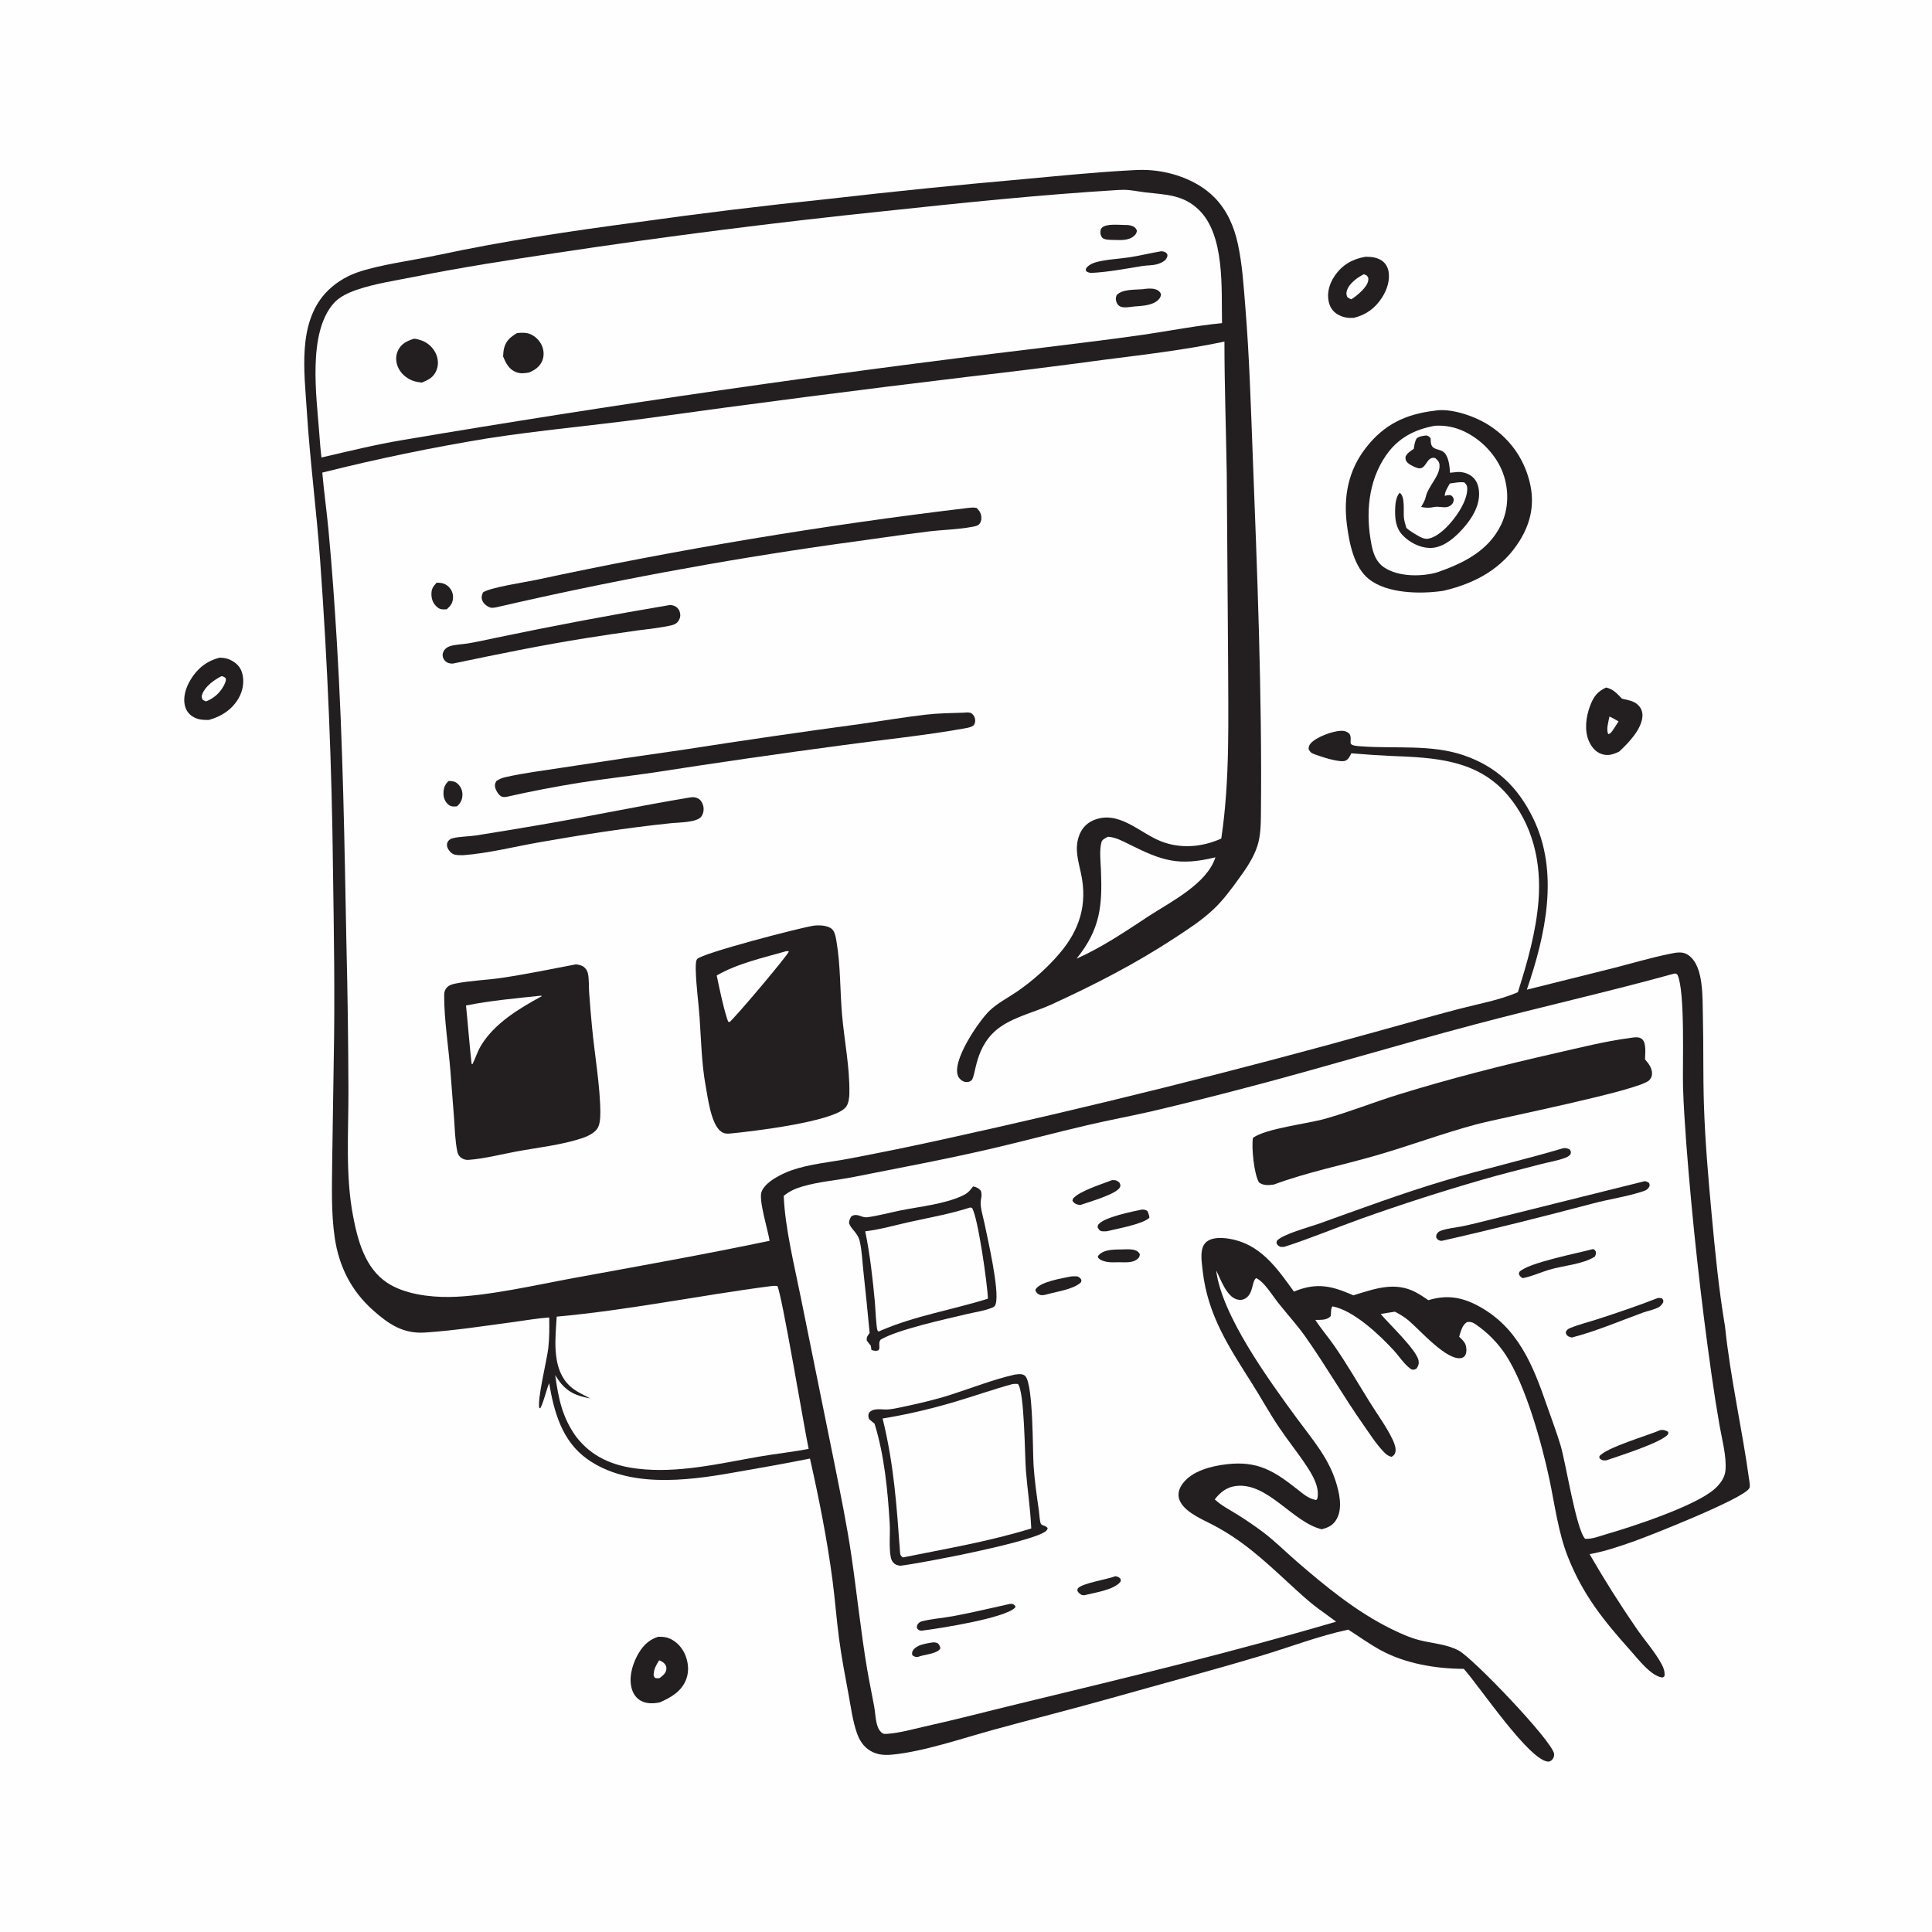 <?xml version="1.0" encoding="utf-8" ?>
<svg xmlns="http://www.w3.org/2000/svg" xmlns:xlink="http://www.w3.org/1999/xlink" width="1024" height="1024">
	<path fill="#FEFEFE" d="M0 0L1024 0L1024 1024L0 1024L0 0Z"/>
	<path fill="#231F20" d="M237.764 413.94C239.76 413.967 241.2 414.076 242.721 415.546Q243.024 415.834 243.293 416.154Q243.563 416.474 243.796 416.821Q244.03 417.168 244.224 417.538Q244.419 417.908 244.572 418.297Q244.725 418.686 244.835 419.09Q244.944 419.493 245.01 419.906Q245.076 420.319 245.096 420.737Q245.116 421.155 245.091 421.572C244.966 424.028 244.046 425.761 242.23 427.357C241.85 427.397 241.47 427.438 241.088 427.461C239.436 427.56 238.336 427.189 237.155 426.002C235.739 424.579 235.005 422.5 235.047 420.51C235.106 417.658 235.707 415.895 237.764 413.94Z"/>
	<path fill="#231F20" d="M231.411 308.838C233.711 308.812 235.68 309.132 237.458 310.703C239.143 312.19 240.138 314.224 240.122 316.486C240.1 319.467 238.961 320.961 236.85 322.915C234.821 323.053 233.329 323.185 231.681 321.755C229.656 319.998 228.727 317.818 228.667 315.153C228.6 312.22 229.465 310.938 231.411 308.838Z"/>
	<path fill="#231F20" d="M851.277 364.405C855.111 365.244 857.04 367.623 859.689 370.322C862.656 371.015 865.964 371.433 868.22 373.663C869.859 375.283 870.653 377.262 870.535 379.572C870.18 386.484 863.013 393.92 858.186 398.355C854.916 399.94 852.055 400.865 848.51 399.511C845.54 398.377 843.438 395.736 842.185 392.897C839.614 387.072 840.614 379.76 842.841 373.938C844.636 369.247 846.688 366.469 851.277 364.405Z"/>
	<path fill="#FEFEFE" d="M853.059 379.763C854.711 380.513 856.289 381.473 857.874 382.355C856.845 383.997 855.761 385.607 854.701 387.229C853.909 388.18 853.678 388.832 852.428 389.115C851.17 386.689 852.552 382.404 853.059 379.763Z"/>
	<path fill="#231F20" d="M116.39 348.585C118.59 348.635 120.471 348.905 122.444 349.944C125.319 351.457 127.323 353.375 128.286 356.542C129.637 360.989 128.808 365.99 126.524 369.978C123.01 376.111 117.391 379.742 110.723 381.578C107.916 381.611 105.565 381.564 102.998 380.274C100.509 379.022 98.85 377.077 98.107 374.384C96.797 369.638 98.503 364.473 100.936 360.384C104.517 354.364 109.563 350.311 116.39 348.585Z"/>
	<path fill="#FEFEFE" d="M117.391 358.386C118.575 358.558 118.721 358.72 119.649 359.499C119.801 360.431 119.7 361 119.34 361.853Q119.167 362.276 118.972 362.689Q118.777 363.102 118.561 363.504Q118.345 363.907 118.109 364.298Q117.873 364.689 117.617 365.067Q117.362 365.446 117.087 365.81Q116.812 366.175 116.519 366.525Q116.225 366.876 115.915 367.21Q115.604 367.545 115.277 367.863Q114.949 368.182 114.606 368.483Q114.262 368.784 113.904 369.067Q113.546 369.351 113.173 369.615Q112.801 369.88 112.415 370.125Q112.03 370.37 111.633 370.595Q111.235 370.82 110.827 371.024Q110.418 371.228 110 371.411Q109.581 371.595 109.154 371.756C108.487 371.522 107.947 371.166 107.343 370.805C106.878 369.618 106.754 369.054 107.233 367.828C108.844 363.705 113.554 360.304 117.391 358.386Z"/>
	<path fill="#231F20" d="M723.649 136.102C726.713 136.085 729.515 136.318 732.174 137.992C734.149 139.235 735.415 141.267 735.884 143.534C736.901 148.447 735.129 153.611 732.489 157.721C728.818 163.436 723.959 166.951 717.415 168.494C714.285 168.627 711.73 168.236 708.972 166.62C706.382 165.102 704.841 162.758 704.227 159.84C703.219 155.052 704.669 150.255 707.368 146.282C711.361 140.405 716.783 137.289 723.649 136.102Z"/>
	<path fill="#FEFEFE" d="M722.895 145.335L724.505 146.105C725.23 147.14 725.387 147.391 725.184 148.732C724.649 152.27 719.174 156.799 716.251 158.612C715.36 158.363 714.824 158.003 714.085 157.452C713.609 156.184 713.457 155.503 713.843 154.169C714.971 150.267 719.454 147.044 722.895 145.335Z"/>
	<path fill="#231F20" d="M348.732 867.537C350.442 867.518 352.101 867.521 353.751 868.031C357.743 869.266 360.968 872.499 362.759 876.197C364.783 880.376 365.406 885.562 363.74 889.964C361.263 896.507 355.717 899.672 349.671 902.308C346.427 902.963 342.885 903.118 339.865 901.543C337.432 900.275 335.795 898.065 334.973 895.475C333.172 889.795 334.842 883.229 337.48 878.053C340.001 873.105 343.347 869.253 348.732 867.537Z"/>
	<path fill="#FEFEFE" d="M349.376 879.99C350.359 880.442 351.283 880.83 352.063 881.611C352.921 882.471 353.371 883.624 353.177 884.842C352.837 886.968 351.199 888.215 349.59 889.419C348.616 889.562 348.035 889.575 347.087 889.299L346.446 888.109C346.353 885.052 347.772 882.504 349.376 879.99Z"/>
	<path fill="#231F20" d="M355.152 320.645C355.915 320.718 356.646 320.815 357.365 321.106C358.595 321.604 359.727 322.702 360.174 323.973C360.776 325.686 360.696 327.226 359.777 328.808C358.849 330.404 357.393 331.098 355.667 331.487C349.791 332.811 343.749 333.349 337.789 334.17Q324.251 336.037 310.755 338.192C286.968 341.978 263.6 346.778 240.041 351.711C238.991 351.738 237.913 351.63 236.974 351.103C235.886 350.492 234.977 349.379 234.701 348.154C234.411 346.864 234.73 345.741 235.434 344.656C236.06 343.692 237.349 342.849 238.409 342.506C241.287 341.575 244.856 341.541 247.861 341.052C252.727 340.26 257.56 339.152 262.386 338.139Q308.599 328.491 355.152 320.645Z"/>
	<path fill="#231F20" d="M365.644 422.673C367.208 422.402 368.519 422.46 369.946 423.175C371.434 423.921 372.325 425.526 372.717 427.079C373.205 429.012 372.884 431.306 371.625 432.899C369.197 435.968 359.744 435.883 355.778 436.296C332.255 438.742 309.032 442.354 285.745 446.448C272.55 448.768 258.71 452.295 245.401 453.275C243.77 453.243 241.484 453.376 240.03 452.59C238.662 451.85 237.138 449.931 236.939 448.358C236.832 447.515 236.962 446.644 237.455 445.954C238.091 445.066 238.804 444.564 239.854 444.301C243.723 443.332 248.304 443.402 252.314 442.801Q268.52 440.234 284.693 437.469C311.747 432.895 338.565 427.164 365.644 422.673Z"/>
	<path fill="#231F20" d="M511.061 377.722C512.501 377.534 513.316 377.542 514.754 377.941C515.871 378.794 516.475 379.623 516.775 381.001C517.059 382.303 516.799 383.258 516.134 384.389C514.758 385.4 513.291 385.699 511.625 385.999C490.235 389.842 468.286 392.007 446.745 394.956Q396.484 401.655 346.384 409.468C333.312 411.374 320.171 412.832 307.122 414.871Q287.523 418.026 268.161 422.41C267.327 422.445 266.519 422.519 265.743 422.129C264.215 421.361 262.848 418.981 262.46 417.372C262.116 415.946 262.418 415.234 263.06 413.978C264.632 412.916 266.04 412.327 267.898 411.902C277.701 409.66 288.043 408.442 297.985 406.876Q330.422 401.865 362.918 397.259Q409.331 390.03 455.881 383.742C467.498 382.105 479.078 380.114 490.734 378.777C497.464 378.005 504.294 377.933 511.061 377.722Z"/>
	<path fill="#231F20" d="M513.277 269.198C514.832 269.025 516.107 268.88 517.659 269.244C518.619 270.262 519.411 271.127 519.846 272.484C520.341 274.025 520.295 275.785 519.465 277.205C518.539 278.789 516.785 278.938 515.155 279.252C507.652 280.696 499.56 280.77 491.937 281.713C475.493 283.745 459.098 286.26 442.673 288.456Q351.912 301.313 262.606 321.982C261.827 322.084 260.786 322.249 260.008 322.043C258.419 321.621 256.553 320.197 255.83 318.698C254.95 316.872 255.284 315.771 255.968 314.013C259.326 311.453 278.589 308.517 283.734 307.435Q340.645 295.215 398.062 285.651Q455.478 276.087 513.277 269.198Z"/>
	<path fill="#231F20" d="M305.227 511.133C306.491 511.265 308.224 511.6 309.264 512.359C310.599 513.334 311.366 514.61 311.67 516.219C312.247 519.27 312.041 522.739 312.248 525.861Q312.89 535.117 313.785 544.352C315.081 558.335 318.19 576.181 318.188 589.749C318.188 592.385 318.039 596.443 316.331 598.541C314.498 600.793 311.512 602.237 308.822 603.152C297.945 606.849 285.12 608.209 273.824 610.292C265.535 611.821 257.022 614.077 248.625 614.729C247.435 614.849 246.181 614.662 245.123 614.08C243.629 613.257 242.742 612.033 242.395 610.378C241.194 604.65 241.07 598.365 240.649 592.534L238.725 567.645C237.706 554.861 235.392 540.401 235.425 527.777C235.43 526.169 235.544 525.056 236.566 523.736C237.762 522.192 239.57 521.678 241.403 521.307C249.218 519.724 257.565 519.504 265.485 518.353C278.861 516.41 291.96 513.608 305.227 511.133Z"/>
	<path fill="#FEFEFE" d="M286.482 527.752C286.89 527.739 286.649 527.708 287.176 527.981C275.276 534.469 262.116 542.297 254.945 554.18C253.067 557.291 252.03 560.833 250.4 564.075L249.956 563.828C248.81 553.528 248.043 543.228 246.998 532.93C259.749 530.363 273.525 529.115 286.482 527.752Z"/>
	<path fill="#231F20" d="M431.174 490.643C433.99 490.27 438.007 490.402 440.46 492.017C442.492 493.354 442.959 496.664 443.346 498.916C445.536 511.667 445.196 525.087 446.321 537.992C447.512 551.659 450.427 565.709 450.182 579.444C450.14 581.788 449.83 584.855 448.334 586.774C442.255 594.579 398.071 599.743 387.121 600.776C385.273 600.989 383.74 600.86 382.176 599.74C376.884 595.951 375.175 581.893 374.037 575.693C371.848 563.773 371.626 551.207 370.778 539.134C370.206 530.994 369.002 522.757 368.784 514.615C368.747 513.214 368.601 509.289 369.505 508.289C372.31 505.183 423.614 491.812 431.174 490.643Z"/>
	<path fill="#FEFEFE" d="M416.999 504.074L418.133 504.269C417.504 506.415 389.597 539.43 386.646 541.736L385.949 541.484L385.354 539.867C383.022 532.391 381.495 524.674 379.872 517.023C391.012 510.586 404.692 507.594 416.999 504.074Z"/>
	<path fill="#231F20" d="M760.302 217.69C768.611 216.158 780.921 220.355 788.002 224.642C799.567 231.644 807.532 242.332 810.758 255.494C813.499 266.681 811.548 276.735 805.527 286.484C796.332 301.371 782.031 309.101 765.373 313.057C764.926 313.135 764.48 313.217 764.031 313.279C752.531 314.873 735.383 314.585 725.723 307.088C717.615 300.796 715.163 287.885 713.92 278.35C711.956 263.291 714.544 249.384 724.009 237.254C733.628 224.925 745.017 219.531 760.302 217.69Z"/>
	<path fill="#FEFEFE" d="M760.436 225.668Q761.433 225.6 762.433 225.597Q763.433 225.594 764.431 225.654Q765.429 225.715 766.421 225.839Q767.413 225.963 768.395 226.151Q769.377 226.339 770.345 226.589Q771.313 226.839 772.263 227.151Q773.214 227.463 774.142 227.834Q775.07 228.206 775.972 228.637C785.183 232.957 793.22 241.341 796.683 250.949C799.816 259.64 799.658 269.669 795.644 278.038C789.011 291.87 775.926 298.354 762.126 303.235C761.575 303.401 761.021 303.564 760.462 303.701C752.305 305.7 741.064 305.584 733.821 300.869C729.369 297.97 727.829 293.396 726.867 288.406C723.783 272.416 725.083 255.215 734.544 241.465C740.911 232.21 749.566 227.677 760.436 225.668Z"/>
	<path fill="#231F20" d="M756.022 230.797C757.299 231.217 757.426 231.273 758.259 232.322C758.283 232.968 758.304 233.617 758.355 234.261C758.737 239.117 763.112 237.399 765.635 240.053C767.889 242.423 768.384 247.446 768.522 250.567Q770.403 250.332 772.292 250.183C775.259 249.971 778.477 250.948 780.695 252.984C783.192 255.276 783.968 258.714 783.952 261.99C783.916 269.707 778.609 277.029 773.372 282.309C769.251 286.465 763.872 290.544 757.754 290.425C752.443 290.322 747.042 287.472 743.419 283.681C739.96 280.061 739.36 275.384 739.433 270.562C739.476 267.77 739.77 263.247 741.874 261.207C744.848 263.048 743.765 271.037 744.087 274.226C744.277 276.114 744.857 277.963 745.387 279.779C747.593 281.778 750.217 283.164 752.78 284.647C753.844 285.114 754.804 285.536 755.988 285.571C759.327 285.67 763.509 282.448 765.795 280.311C770.827 275.608 777.747 266.112 777.676 258.965C777.66 257.339 777.216 256.774 776.138 255.708C773.639 255.307 770.935 255.934 768.441 256.268C767.415 258.123 765.634 260.757 765.775 262.848C766.963 262.43 767.698 262.362 768.952 262.467C770.084 263.306 770.113 263.401 770.558 264.745C770.4 265.63 770.303 266.414 769.684 267.122C766.93 270.275 763.327 268.045 760.099 268.728C757.422 269.294 755.904 269.203 753.25 268.709C754.178 267.027 755.277 265.268 755.683 263.364C756.905 257.623 763.421 252.179 762.974 246.427C762.834 244.624 761.901 243.824 760.629 242.742C756.13 241.786 756.151 248.199 752.419 248.236C750.817 248.252 746.843 246.219 745.84 245.03C744.875 243.886 744.948 243.445 744.966 242.037C745.853 240.084 747.631 239.105 749.326 237.895C749.647 235.936 749.796 234.001 750.923 232.315C752.462 231.129 754.144 231.066 756.022 230.797Z"/>
	<path fill="#231F20" d="M600.167 90.217C601.941 90.128 603.72 90.041 605.497 90.044C618.939 90.066 634.223 94.964 643.761 104.729C650.406 111.532 654.094 120.087 656.097 129.288C658.478 140.231 659.151 151.711 660.063 162.859C662.155 188.425 662.924 214.034 663.909 239.659C666.358 303.365 668.947 367.249 668.32 431.006C668.263 436.808 668.221 442.911 666.402 448.472C664.353 454.733 660.649 460.121 656.823 465.411C652.639 471.196 648.458 476.956 643.251 481.88C636.97 487.82 629.956 492.325 622.77 497.046C601.869 510.779 580.137 521.924 557.403 532.355C548.541 536.421 538.407 538.632 530.326 544.205C516.23 553.926 517.465 570.565 514.844 572.659C513.771 573.517 512.677 573.668 511.356 573.401C510.107 573.148 508.691 571.997 508.064 570.907C503.599 563.14 518.961 540.97 524.446 535.724C528.704 531.652 534.092 528.951 538.929 525.64C547.186 519.989 555.129 512.934 561.593 505.326C572.2 492.841 576.433 479.512 573.015 463.244C571.573 456.383 569.437 450.143 571.867 443.132C573.125 439.502 575.615 436.516 579.146 434.93C592.722 428.83 604.003 441.541 615.53 445.983C625.939 449.995 637.268 448.98 647.303 444.453C652.003 413.106 650.954 380.594 650.908 348.95L650.207 251.291C649.828 227.871 648.992 204.484 648.978 181.057C627.965 185.46 607.062 187.896 585.794 190.605Q549.409 195.523 512.934 199.719Q426.777 210.035 340.83 221.979C313.482 225.621 285.955 228.087 258.673 232.299Q214.367 239.549 170.824 250.488C171.703 260.56 173.121 270.59 174.078 280.655C175.963 300.5 177.344 320.532 178.549 340.426C181.788 393.919 182.596 447.437 183.626 501Q184.573 539.762 184.679 578.536C184.725 600.418 183.023 622.892 187.13 644.493C189.605 657.513 193.469 672.085 205.168 679.87C214.215 685.89 227.614 687.56 238.224 687.419C257.793 687.159 284.403 680.985 304.235 677.355C338.85 671.018 373.46 664.867 407.904 657.651C407.011 651.863 402.049 636.221 403.611 631.755C405.479 626.416 414.403 622.088 419.45 620.307C428.954 616.954 439.938 616.003 449.881 614.128Q474.79 609.407 499.549 603.951Q616.8 578.251 732.414 545.972C745.977 542.228 759.519 538.36 773.131 534.799C783.332 532.13 794.912 530.091 804.506 525.878C809.491 510.269 814.168 493.775 815.443 477.377C817.019 457.111 812.44 436.984 798.973 421.295C782.943 402.621 760.565 401.576 737.734 400.682Q726.974 400.196 716.244 399.263C715.474 400.762 714.853 402.308 713.283 403.112C710.512 404.531 700.268 401.054 697.227 399.96C695.233 399.243 694.489 398.921 693.587 396.973C693.602 395.64 693.936 394.822 694.84 393.853C697.902 390.568 706.165 387.514 710.697 387.346C712.558 387.277 713.904 387.689 715.277 388.965C715.905 390.16 715.909 390.959 715.873 392.273C715.868 392.425 715.799 393.74 715.854 393.949C716.233 395.381 720.098 395.465 721.497 395.571C739.475 396.933 758.526 394.396 775.82 400.33C793.301 406.329 804.555 417.212 812.6 433.704C826.608 462.42 819.135 495.675 809.262 524.559L854.759 513.195C864.811 510.631 874.939 507.605 885.094 505.54C888.396 504.868 891.833 504.113 894.767 506.157C899.488 509.445 901.002 515.678 901.741 521.064C902.584 527.215 902.431 533.361 902.58 539.548C902.946 554.746 902.619 569.981 903.103 585.162C903.723 604.667 905.424 624.287 907.215 643.716C909.039 663.499 911.002 683.524 914.303 703.117C917.156 730.553 923.419 757.435 927.144 784.694C927.311 785.914 927.765 787.809 927.103 788.9C923.701 794.506 874.631 813.857 866.541 816.731C858.68 819.524 850.754 822.267 842.524 823.735Q854.127 843.866 867.3 863.007C871.618 869.313 877.186 875.477 880.775 882.19C881.868 884.234 882.455 886.123 882.201 888.434L881.294 889.113C875.275 888.737 867.972 879.034 864.07 874.682C849.919 858.899 838.958 845.245 831.047 825.253C825.865 812.157 824.11 797.705 821.2 783.972C817.12 764.713 808.585 734.201 798.061 718.119Q796.5 715.753 794.719 713.549Q792.938 711.344 790.954 709.32Q788.97 707.296 786.8 705.472Q784.631 703.648 782.297 702.041C780.72 700.975 779.471 700.385 777.523 700.753C774.885 702.394 774.281 705.7 773.382 708.486C774.479 709.536 775.767 710.692 776.481 712.052C777.271 713.556 777.485 716.217 776.86 717.786C776.484 718.731 775.813 719.443 774.796 719.721C767.16 721.805 752.329 704.666 746.557 699.864C744.304 697.99 741.934 696.582 739.342 695.23C736.821 695.569 734.309 696.035 731.799 696.449C736.123 701.652 750.967 715.58 751.872 721.205C752.156 722.966 751.718 724.107 750.675 725.49C749.393 726.014 748.772 726.313 747.504 725.406C744.279 723.097 741.465 718.711 738.74 715.743C731.241 707.575 717.432 694.496 706.232 692.395C705.271 693.426 705.542 696.098 705.282 697.621C703.084 699.884 700.081 699.496 697.154 699.588C700.27 704.384 704.077 708.776 707.337 713.491C714.006 723.136 719.842 733.29 726.035 743.227C730.011 749.608 734.831 756.154 738.082 762.928C738.911 764.653 740.129 767.72 739.568 769.679C739.149 771.14 738.783 771.345 737.59 772.138C735.765 771.772 734.697 770.845 733.429 769.537C729.401 765.384 726.028 760.032 722.704 755.297C711.941 739.966 702.64 723.686 691.813 708.377C687.365 702.087 682.018 696.297 677.236 690.238C674.289 686.505 669.996 679.289 665.763 677.419C663.376 679.243 664.422 685.576 660.067 688.205C658.685 689.039 657.148 689.152 655.607 688.722C650.042 687.171 647.015 678.052 644.6 673.358C647.551 697.363 672.864 731.934 687.274 751.622C695.044 762.238 703.674 771.989 707.826 784.746C709.793 790.788 711.752 799.051 708.56 804.955C706.706 808.384 704.177 809.576 700.551 810.544C685.162 806.913 671.884 785.533 655.075 787.604C650.201 788.205 646.747 790.926 643.848 794.709C647.375 798.023 651.795 800.219 655.877 802.78C660.573 805.727 665.246 808.891 669.667 812.238C675.763 816.852 681.316 822.425 687.101 827.441C702.522 840.813 719.147 854.447 737.589 863.458C742.193 865.708 747.188 867.981 752.162 869.271C759.081 871.066 766.723 871.406 773.119 874.811C780.734 878.865 822.222 922.201 823.662 929.404C823.9 930.599 823.453 931.897 822.588 932.767C822.142 933.216 821.328 933.724 820.665 933.703C810.57 933.391 784.022 893.54 775.829 884.528C761 884.467 744.925 881.773 731.834 874.667C725.898 871.445 720.313 867.355 714.6 863.741C698.674 867.157 683.265 873.147 667.663 877.805C641.606 885.584 615.364 892.573 589.201 899.962C568.336 905.855 547.313 911.119 526.409 916.86C510.033 921.358 489.493 928.405 472.912 929.986C468.798 930.379 464.92 930.127 461.282 927.957C457.628 925.777 455.481 922.35 454.122 918.402C451.931 912.038 451.035 905.048 449.809 898.44C447.941 888.37 445.997 878.313 444.67 868.153C443.327 857.862 442.561 847.5 441.203 837.218C438.372 815.787 434.059 794.139 429.299 773.068C415.614 775.839 401.639 778.244 387.882 780.652C363.326 784.949 332.775 788.678 311.242 773.32C297.859 763.775 293.671 748.467 291.061 733.1C289.331 737.451 288.479 742.137 286.415 746.356L285.879 746.338C284.561 742.236 289.919 720.636 290.603 714.534C291.214 709.091 291.191 703.751 291.101 698.288C284.962 698.684 278.713 699.828 272.607 700.644C256.978 702.732 241.134 705.207 225.411 706.262C213.751 707.045 206.193 701.973 197.75 694.481C186.151 684.188 179.619 671.177 177.394 655.858C175.465 642.569 175.959 628.964 176.067 615.58L176.901 561.277C177.55 527.88 176.977 494.401 176.49 461Q175.611 378.913 169.681 297.035C167.763 270.451 164.262 243.996 162.589 217.395C161.325 197.281 157.725 171.851 172.294 155.58C176.734 150.622 182.817 146.721 189.067 144.493C200.807 140.306 219.251 137.947 232.07 135.202C267.186 127.682 302.425 122.477 337.994 117.75Q388.084 110.714 438.399 105.517Q490.117 99.569 541.974 94.998C561.381 93.215 580.698 91.248 600.167 90.217Z"/>
	<path fill="#FEFEFE" d="M587.211 443.498C591.141 443.68 595.035 445.783 598.504 447.516C616.004 456.258 624.581 459.151 644.202 454.404C639.746 468.383 620.769 477.839 609.046 485.429C596.764 493.533 584.059 502.147 570.593 508.119C583.197 492.43 584.332 480.254 583.511 460.865C583.32 456.366 582.64 450.792 583.794 446.374C584.182 444.892 585.968 444.195 587.211 443.498Z"/>
	<path fill="#FEFEFE" d="M408.388 681.696C409.671 681.504 410.68 681.456 411.988 681.583C414.28 685.129 426.363 757.581 428.601 767.942C420.027 769.6 411.287 770.496 402.676 771.986C381.363 775.676 359.289 781.085 337.541 778.39C324.449 776.768 313.558 772.069 305.377 761.505C297.965 751.179 295.982 741.221 294.274 728.845Q295.102 730.164 295.987 731.445C300.391 737.771 305.507 739.878 312.804 741.175C308.15 738.606 304.034 737.164 300.426 732.943C292.537 723.714 294.367 709.072 295.069 697.841C333.044 694.422 370.604 686.61 408.388 681.696Z"/>
	<path fill="#FEFEFE" d="M592.496 100.715Q593.787 100.629 595.08 100.612C599.139 100.543 602.988 101.483 606.987 101.954C617.731 103.219 626.943 103.065 635.332 111.135C649.351 124.62 647.316 153.086 647.697 171.271C633.939 172.588 620.1 175.351 606.409 177.346C587.324 180.126 568.122 182.309 548.988 184.731Q380.476 204.988 213.123 233.274C198.79 235.688 184.544 239.205 170.384 242.483C169.844 238.189 169.534 233.857 169.213 229.542C167.752 209.847 162.896 176.289 177.026 160.573C180.025 157.238 184.846 155.054 189.032 153.621C198.769 150.287 209.492 148.732 219.569 146.718C244.691 141.695 269.777 137.812 295.099 134.016Q381.914 120.909 469.245 111.86C510.302 107.473 551.273 103.216 592.496 100.715Z"/>
	<path fill="#231F20" d="M596.306 119.242C597.653 119.218 598.765 119.314 600.047 119.769C601.5 120.285 602.015 120.923 602.614 122.302C602.29 123.477 602.2 124.013 601.275 124.872C598.141 127.779 593.553 127.217 589.643 127.149C587.726 127.075 586.037 127.174 584.351 126.172C583.591 125.159 583.278 124.466 583.239 123.213C583.212 122.327 583.4 121.273 584.078 120.655C586.556 118.395 593.111 119.256 596.306 119.242Z"/>
	<path fill="#231F20" d="M605.428 153.309C607.76 152.982 610.026 152.669 612.338 153.32C613.85 153.746 614.574 154.382 615.33 155.723C615.343 156.962 614.956 157.827 614.113 158.726C611.039 162.007 605.326 162.091 601.122 162.448C599.061 162.661 595.944 163.317 593.987 162.542C592.797 162.072 592.169 161.238 591.743 160.074C591.263 158.763 591.325 157.747 591.832 156.451C594.768 153.193 601.358 153.633 605.428 153.309Z"/>
	<path fill="#231F20" d="M615.559 133.162C616.244 133.191 617.063 133.359 617.659 133.714C618.264 134.075 618.79 134.659 618.78 135.391C618.768 136.188 618.282 136.981 617.805 137.575C616.824 138.797 614.801 139.608 613.338 140.024C610.804 140.746 608.084 140.567 605.491 140.988C596.581 142.432 587.405 144.211 578.379 144.651C577.26 144.57 576.683 144.339 575.715 143.777C575.558 143.066 575.308 142.81 575.746 142.147C576.657 140.766 578.723 139.635 580.287 139.163C585.906 137.469 592.85 137.265 598.708 136.366C604.359 135.5 609.906 134.077 615.559 133.162Z"/>
	<path fill="#231F20" d="M274.06 176.525C276.281 176.367 278.47 176.15 280.606 176.92C283.468 177.951 285.978 180.367 287.195 183.144C288.276 185.61 288.469 188.56 287.464 191.084C286.184 194.301 283.538 196.1 280.478 197.414C277.9 197.887 275.776 198.171 273.284 197.143C269.679 195.656 268.074 192.345 266.656 188.974C266.74 187.406 266.815 185.825 267.236 184.304C268.314 180.409 270.722 178.522 274.06 176.525Z"/>
	<path fill="#231F20" d="M219.441 179.521C220.797 179.639 222.068 179.971 223.349 180.423Q223.975 180.645 224.575 180.928Q225.176 181.211 225.745 181.551Q226.315 181.892 226.848 182.288Q227.381 182.683 227.873 183.129Q228.364 183.576 228.809 184.068Q229.254 184.561 229.648 185.095Q230.042 185.63 230.381 186.2Q230.72 186.771 231.001 187.372C232.297 190.177 232.513 193.432 231.323 196.309C229.793 200.009 227.067 201.397 223.515 202.791C221.762 202.551 220.068 202.32 218.418 201.646C215.005 200.252 212.07 197.575 210.742 194.092C209.69 191.334 209.686 188.267 211.025 185.605C212.84 181.996 215.808 180.704 219.441 179.521Z"/>
	<path fill="#FEFEFE" d="M887.345 516.038C888.512 515.965 888.282 516.022 889.124 516.68C893.231 525.697 891.715 564.004 892.035 575.843C892.306 585.885 893.066 595.966 893.754 605.988Q898.509 667.769 907.229 729.116Q909.092 742.337 911.392 755.489C912.693 762.952 915.133 771.654 914.551 779.235C914.234 783.363 911.503 786.817 908.481 789.434C898.292 798.261 865.401 809.117 851.779 813.023C848.236 814.039 843.826 815.879 840.153 815.593C835.402 810.721 829.962 775.533 827.153 766.158C825.025 759.057 822.347 752.054 819.923 745.046C812.497 723.571 804.541 703.338 783.246 692.027C774.526 687.396 766.599 686.219 757.056 689.127C754.857 687.63 752.656 686.133 750.299 684.892C739.206 679.052 728.392 683.168 717.315 686.551L714.69 685.437C704.229 681.061 696.604 680.126 685.803 684.571C677.707 673.337 669.46 661.36 655.473 657.443C651.087 656.214 644.228 655.179 640.212 657.661C638.477 658.734 637.529 660.431 637.115 662.391C636.369 665.914 637.069 670.157 637.469 673.705C640.092 696.961 651.324 713.912 663.458 733.057C668.338 740.756 672.683 748.732 677.772 756.312C682.553 763.432 687.978 770.1 692.689 777.269C695.878 782.12 699.474 788.306 698.226 794.289C697.461 795.119 697.858 795.116 697.113 794.96C693.482 794.199 690.775 791.853 687.943 789.613C675.422 779.707 666.643 774.106 650.029 776.093C642.065 777.045 631.944 779.538 626.904 786.254C625.349 788.327 624.297 790.83 624.733 793.458C625.892 800.452 636.299 804.871 641.917 807.737C658.25 816.07 669.672 826.763 682.989 839.015C688.834 844.392 694.713 849.921 701.256 854.446L708.169 859.522C652.607 875.841 596.036 889.455 539.763 903.066C523.279 907.054 506.874 911.368 490.315 915.043C483.95 916.456 477.101 918.458 470.593 918.937C469.068 919.05 468.249 919.209 467.047 918.124C465.946 917.13 465.282 915.602 464.872 914.201C463.971 911.121 463.925 907.76 463.357 904.596C462.175 898.011 460.749 891.475 459.634 884.876C456.195 864.527 454.134 843.911 451.1 823.499C448.789 807.949 445.592 792.381 442.525 776.954L424.438 687.677C421.122 671.126 415.995 650.482 415.402 633.82C418.585 631.266 421.616 629.917 425.484 628.792C434.086 626.292 443.616 625.571 452.438 623.817C477.002 618.934 501.786 614.35 526.172 608.65C542.899 604.741 559.492 600.284 576.213 596.38C587.604 593.721 599.113 591.595 610.517 588.991Q635.856 583.024 661.021 576.361C701.26 565.82 741.088 553.742 781.302 543.075C816.57 533.719 852.172 525.758 887.345 516.038Z"/>
	<path fill="#231F20" d="M493.483 870.631C494.974 870.441 495.8 870.322 497.191 871.068C498.049 872.194 498.265 872.377 498.386 873.766C496.841 876.399 490.579 876.906 487.625 877.827C487.188 878.004 487.02 878.097 486.506 878.168C485.167 878.352 484.495 878.031 483.505 877.214C483.409 876.098 483.289 875.699 483.939 874.714C485.903 871.74 490.296 871.269 493.483 870.631Z"/>
	<path fill="#231F20" d="M591.175 835.426C592.108 835.539 593.034 835.897 593.689 836.583C594.231 837.15 593.987 837.543 593.937 838.269C590.603 842.724 579.874 844.196 574.607 845.522L573.303 845.358C572.44 844.766 571.667 844.369 571.177 843.411C570.834 842.74 571.124 842.443 571.335 841.78C574.115 838.988 586.398 837.248 591.175 835.426Z"/>
	<path fill="#231F20" d="M595.192 662.212C597.243 662.146 599.519 661.982 601.506 662.602C602.759 662.994 603.53 663.598 604.148 664.762C603.982 666.03 603.922 666.338 602.918 667.254C600.472 669.487 596.174 669.031 593.125 669.01C590.921 669.037 588.524 669.2 586.36 668.75C584.773 668.42 582.799 667.822 581.903 666.388C581.999 665.677 581.879 665.786 582.37 665.242C585.34 661.958 591.192 662.331 595.192 662.212Z"/>
	<path fill="#231F20" d="M567.294 676.61C568.535 676.408 569.758 676.466 571.009 676.491C571.871 676.923 572.402 677.134 572.93 677.985C573.392 678.731 573.102 678.939 572.877 679.715C569.018 683.313 560.69 684.449 555.566 685.866C554.257 686.169 552.637 686.747 551.316 686.333C550.09 685.949 549.22 685.159 548.79 684.001C548.881 683.555 548.855 683.399 549.117 683.042C551.867 679.294 562.947 677.517 567.294 676.61Z"/>
	<path fill="#231F20" d="M589.446 625.481C591.479 625.476 591.971 625.608 593.447 626.961C593.8 628.003 594.104 628.529 593.411 629.562C590.987 633.178 577.044 637.109 572.614 638.661C572.031 638.584 571.365 638.533 570.803 638.332C569.638 637.915 569.027 637.441 568.416 636.394L568.722 635.272C572.297 631.149 584.108 627.607 589.446 625.481Z"/>
	<path fill="#231F20" d="M605.256 641.087C606.656 641.137 606.972 641.136 608.154 641.859C608.694 643.087 609.131 644.075 609.21 645.442C605.485 648.933 592.02 651.235 586.614 652.596C585.753 652.603 584.552 652.733 583.73 652.519C582.584 652.22 582.33 651.432 581.768 650.504C581.859 649.85 581.808 649.444 582.247 648.903C585.295 645.147 600.232 642.105 605.256 641.087Z"/>
	<path fill="#231F20" d="M880.103 757.949C881.718 757.744 882.833 758.084 884.2 758.922L884.212 759.98C881.577 764.365 857.33 771.933 851.381 774.012C849.603 774.157 849.113 774.035 847.761 772.938L847.704 771.872C851.049 767.339 873.586 760.771 880.103 757.949Z"/>
	<path fill="#231F20" d="M844.244 662.045C845.249 662.246 845.197 662.527 845.794 663.311C845.893 664.634 845.89 664.853 845.305 666.035C838.774 670.177 828.598 670.742 821.152 672.974C816.444 674.386 811.972 676.505 807.129 677.44C806.339 677.049 806.013 676.827 805.466 676.097C804.849 675.272 805.099 675.158 805.247 674.21C809.605 669.321 836.586 664.165 844.244 662.045Z"/>
	<path fill="#231F20" d="M535.291 850.101C535.392 850.092 535.494 850.071 535.595 850.074C537.129 850.118 537.152 850.171 538.165 851.261L538.041 852.088C532.419 857.736 498.072 863.092 488.631 864.272C488.541 864.283 488.451 864.315 488.36 864.304C486.979 864.124 486.794 863.983 485.976 862.948C486.008 862.049 485.862 861.624 486.425 860.862C487.056 860.008 487.668 859.567 488.683 859.313C494.087 857.957 499.927 857.576 505.429 856.552C515.465 854.685 525.328 852.277 535.291 850.101Z"/>
	<path fill="#231F20" d="M878.656 687.981C879.486 687.898 880.055 688.006 880.868 688.154C881.681 689.092 881.625 689.01 881.541 690.254C880.915 691.243 880.284 692.208 879.228 692.801C876.743 694.195 873.373 694.76 870.668 695.75C858.304 700.271 845.849 705.631 833.102 708.914C832.622 708.779 831.762 708.606 831.32 708.321C830.178 707.586 830.094 707.272 829.865 706.038C830.465 704.961 830.833 704.472 831.997 703.985C836.832 701.963 842.222 700.674 847.213 699.042C857.749 695.598 868.341 692.038 878.656 687.981Z"/>
	<path fill="#231F20" d="M871.72 626.047C872.833 626.205 873.164 626.423 874.087 627.011C874.414 628.205 874.54 628.51 873.743 629.61C872.992 630.647 871.895 631.087 870.721 631.469C862.273 634.22 853.045 635.557 844.411 637.83C817.691 644.865 791.045 651.623 764.077 657.691C763.87 657.667 763.659 657.669 763.458 657.617C762.15 657.28 761.925 657.009 761.222 655.947C761.258 655.114 761.138 654.637 761.626 653.915C762.227 653.025 762.675 652.703 763.684 652.315C767.078 651.011 771.591 650.681 775.231 649.924C780.356 648.858 785.425 647.533 790.505 646.272L871.72 626.047Z"/>
	<path fill="#231F20" d="M828.584 608.562C830.068 608.374 830.858 608.634 832.109 609.387C832.704 610.64 832.744 610.574 832.339 611.891C831.429 612.893 830.579 613.318 829.336 613.772C825.308 615.242 820.655 615.983 816.483 617.072C806.069 619.788 795.573 622.38 785.241 625.383Q753.068 634.671 721.524 645.909C707.87 650.798 694.437 656.433 680.628 660.875L678.74 660.889C677.859 660.481 677.412 660.298 676.863 659.452C676.371 658.693 676.594 658.528 676.746 657.706C679.712 654.152 693.912 650.42 698.879 648.644C720.861 640.779 742.853 632.566 765.237 625.889C786.207 619.633 807.614 614.802 828.584 608.562Z"/>
	<path fill="#231F20" d="M515.749 628.813C517.603 629.209 518.607 629.694 519.88 631.1C520.444 632.897 520.279 633.963 519.926 635.79C519.233 639.38 520.999 644.531 521.735 648.135C523.467 656.612 529.767 683.506 527.795 690.932C527.423 692.332 526.967 692.665 525.666 693.188C521.542 694.847 516.665 695.469 512.325 696.511C501.025 699.226 475.917 704.618 466.733 710.044C465.818 711.324 466.042 712.511 466.103 714.006C466.14 714.9 465.998 714.963 465.591 715.722C464.124 716.194 463.307 715.935 461.896 715.52L461.519 713.205C460.732 712.323 460.055 711.448 459.393 710.468C459.246 708.473 459.831 708.093 460.924 706.482Q459.402 690.098 457.608 673.742C457.047 668.588 456.843 662.824 455.667 657.812C454.57 653.133 450.789 651.456 449.981 648.074C450.188 646.587 450.436 645.896 451.265 644.646C454.738 642.691 456.336 645.632 459.906 645.139C465.628 644.349 471.425 642.749 477.105 641.599C487.582 639.478 500.11 638.282 509.821 633.896C512.412 632.726 513.631 631.636 515.345 629.36L515.749 628.813Z"/>
	<path fill="#FEFEFE" d="M514.239 639.987L515.211 640.26C518.337 645.077 523.427 681.144 523.61 688.351C505.029 694.149 485.01 697.41 467.153 705.099L465.728 705.76C465.529 705.574 465.254 705.445 465.129 705.203C464.385 703.761 463.916 692.399 463.715 690.245C462.542 677.679 461.146 664.989 458.589 652.62C466.558 651.682 474.465 649.358 482.298 647.627C493.123 645.233 503.646 643.408 514.239 639.987Z"/>
	<path fill="#231F20" d="M863.765 550.173C865.818 549.884 868.663 549.233 870.363 550.787C872.739 552.959 871.933 558.567 871.885 561.469C872.908 562.663 873.991 563.963 874.698 565.373C875.52 567.014 875.982 569.166 875.238 570.915C874.968 571.55 874.542 572.147 874.049 572.629C868.488 578.061 795.314 592.472 782.25 595.991C764.423 600.794 746.96 607.336 729.192 612.462C711.15 617.668 692.85 621.274 675.194 627.826C672.324 628.206 669.784 628.487 667.302 626.732C664.681 622.471 663.202 607.932 664.106 603.064C671.203 598.032 692.497 595.755 702.483 592.932C715.5 589.253 728.02 584.215 740.923 580.218C768.394 571.711 796.661 564.518 824.701 558.154C837.578 555.232 850.67 551.9 863.765 550.173Z"/>
	<path fill="#231F20" d="M537.797 728.573C539.004 728.426 540.311 728.205 541.521 728.398C542.235 728.512 543.052 728.898 543.525 729.468C547.698 734.51 547.298 768.795 547.812 776.645C548.344 784.781 549.499 792.795 550.662 800.859C550.865 802.264 551.086 806.9 551.763 807.781C552.456 808.684 554.296 808.52 555.291 809.935C555.173 810.25 555.101 810.587 554.938 810.882C551.829 816.487 487.849 828.672 477.123 829.887C476.489 829.749 475.618 829.62 475.014 829.336C473.425 828.592 472.49 827.142 472.154 825.463C471.047 819.938 471.905 813.168 471.56 807.41C470.511 789.919 468.736 771.408 463.532 754.586C462.539 753.805 461.601 752.999 460.664 752.153C460.152 750.867 460.138 750.351 460.474 749.01C462.71 745.883 467.36 747.284 470.688 747.031C473.088 746.849 475.474 746.328 477.823 745.828C486.515 743.981 495.382 741.973 503.845 739.261C515.07 735.664 526.312 731.193 537.797 728.573Z"/>
	<path fill="#FEFEFE" d="M536.726 733.562C537.66 733.444 538.548 733.48 539.487 733.517C543.046 737.29 543.138 771.8 543.739 779.295C544.563 789.57 546.138 799.812 546.59 810.111C524.351 816.989 501.361 820.866 478.572 825.472C477.468 824.75 477.15 824.231 477.058 822.974C475.243 797.945 473.823 776.328 467.802 751.84C480.376 749.789 493.213 746.793 505.43 743.186C515.9 740.095 526.195 736.455 536.726 733.562Z"/>
</svg>
